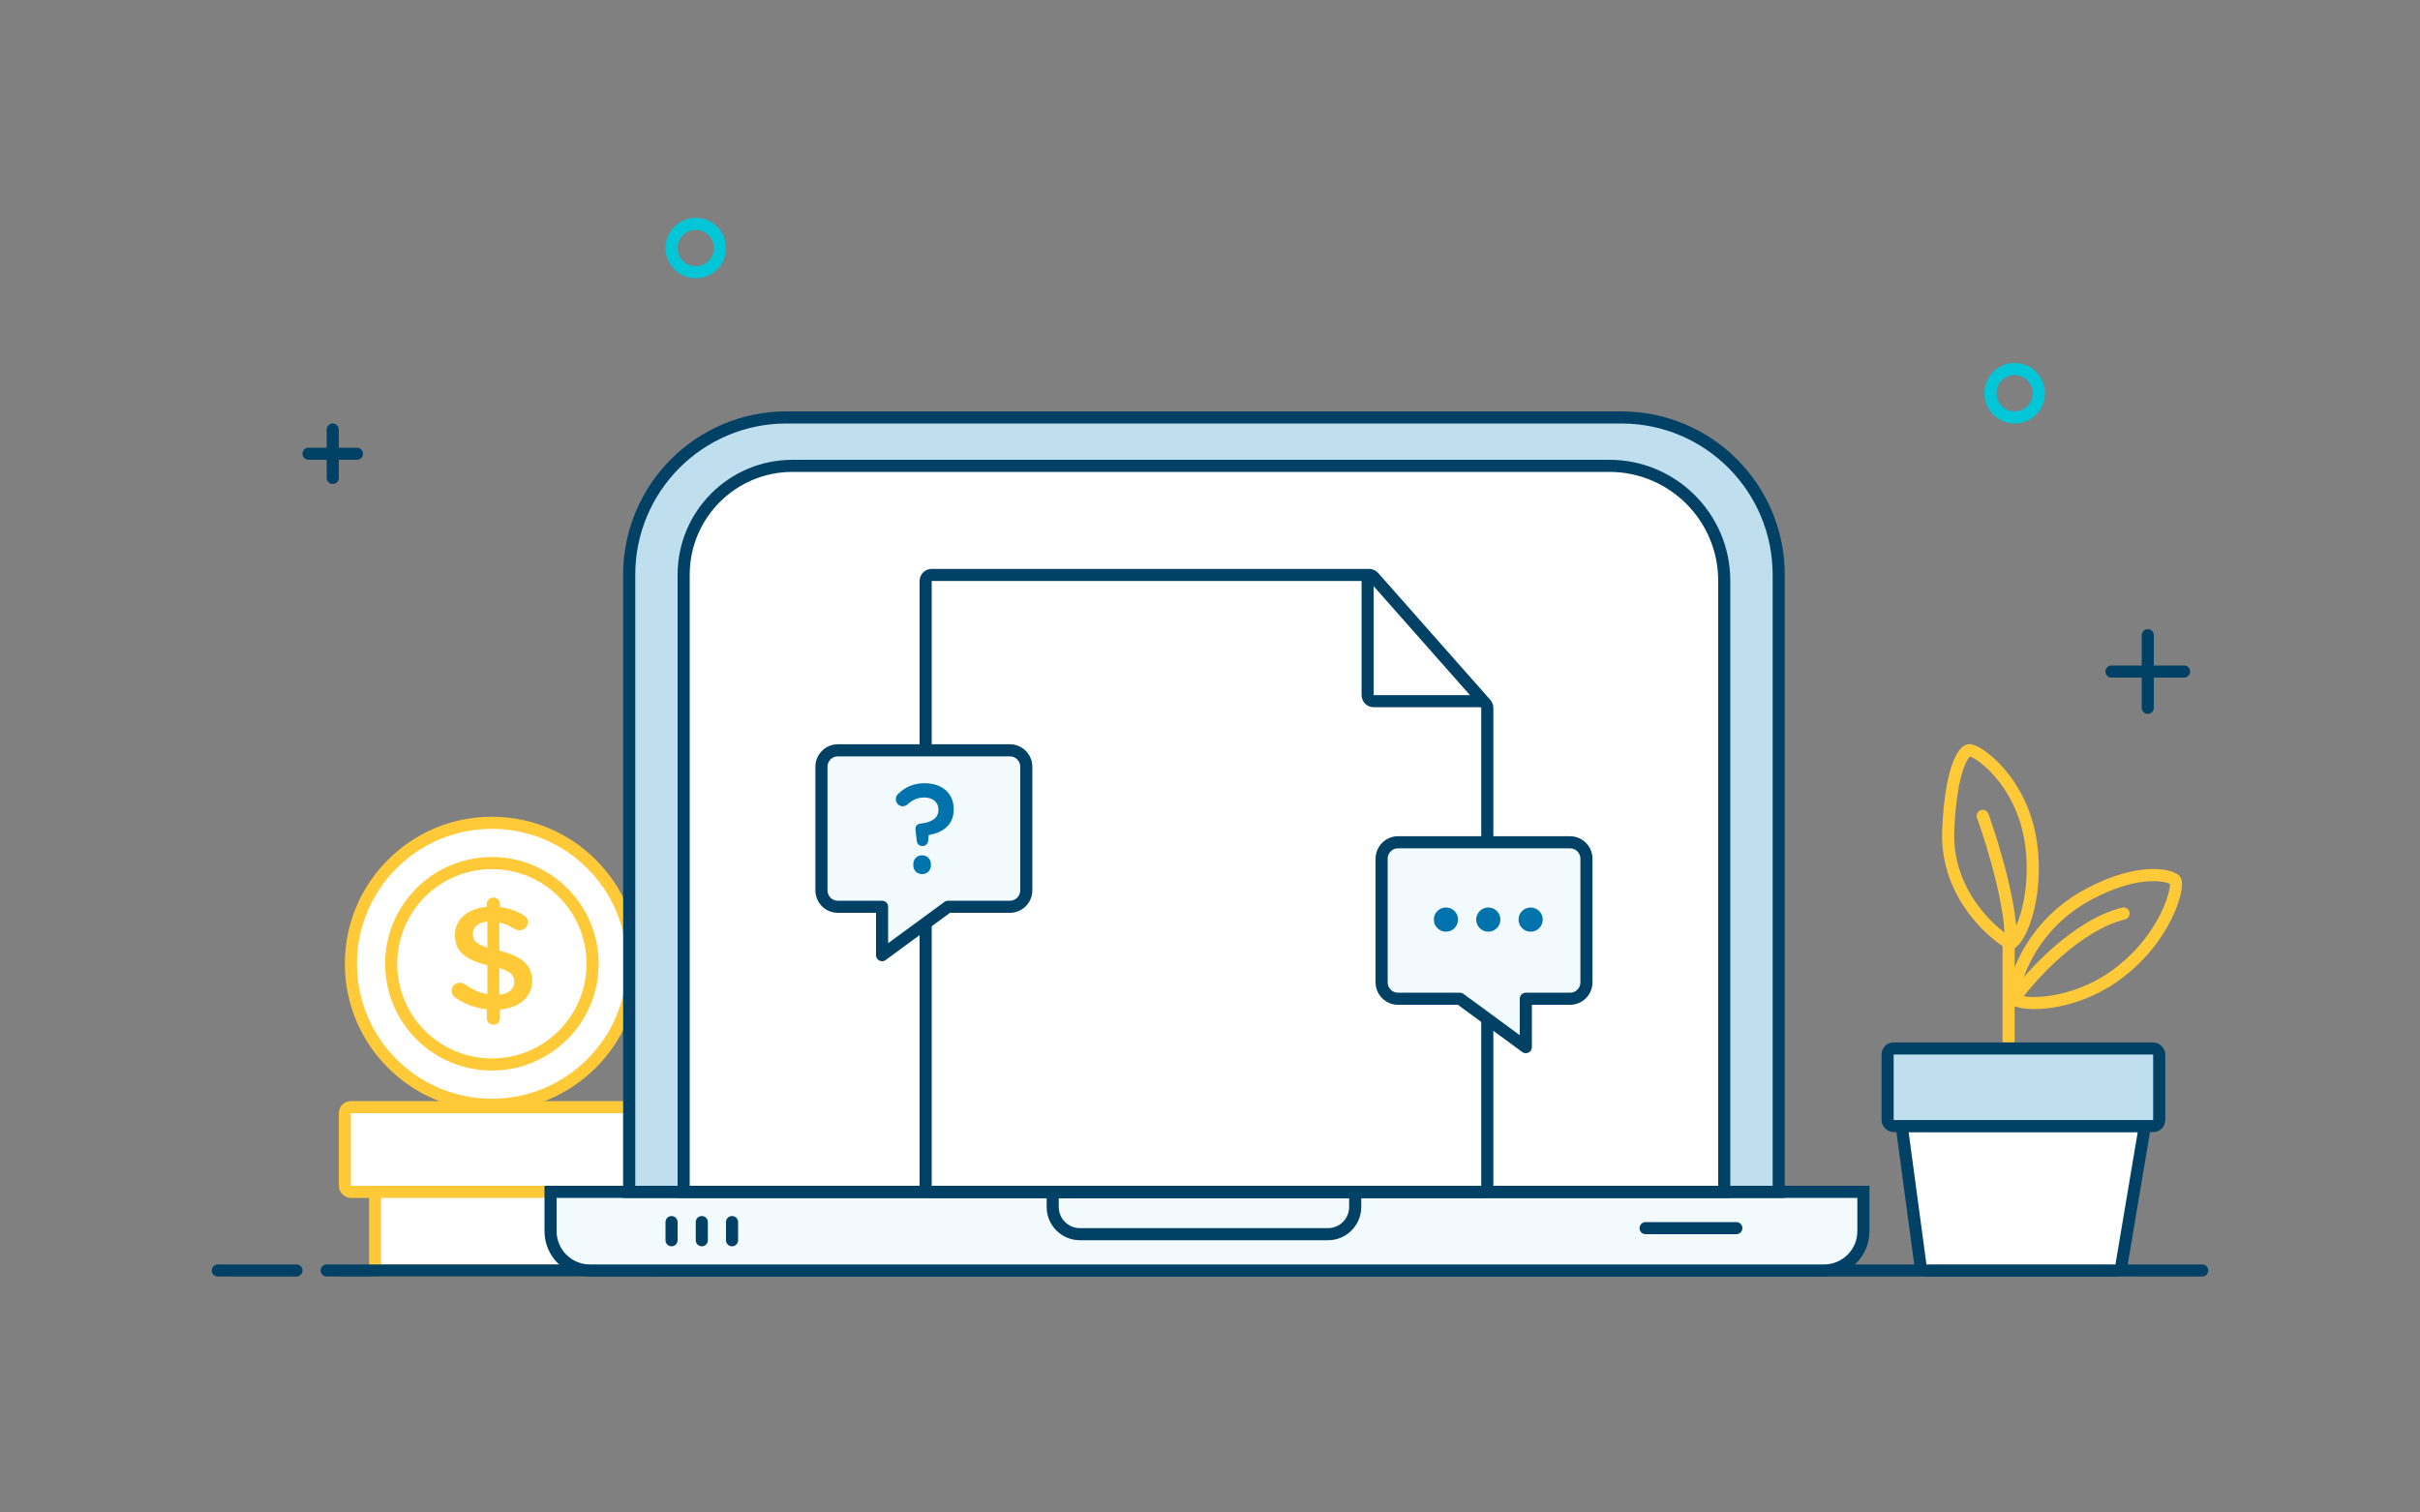 <svg width="400" height="250" viewBox="0 0 400 250" fill="none" xmlns="http://www.w3.org/2000/svg">
<rect x="0" y="0" width="400" height="250" fill="#808080" stroke="none"/>
<rect width="14" height="47" rx="1" transform="matrix(-1.19249e-08 -1 -1 1.19249e-08 109 210)" fill="white" stroke="#FFC937" stroke-width="2"/>
<rect width="14" height="47" rx="1" transform="matrix(-1.19249e-08 -1 -1 1.19249e-08 104 197)" fill="white" stroke="#FFC937" stroke-width="2"/>
<circle r="23.304" transform="matrix(-1 0 0 1 81.304 159.304)" fill="white" stroke="#FFC937" stroke-width="2"/>
<circle cx="81.304" cy="159.304" r="16.646" fill="white" stroke="#FFC937" stroke-width="2"/>
<path fill-rule="evenodd" clip-rule="evenodd" d="M80.453 149.397C80.453 148.815 80.954 148.354 81.555 148.354C82.155 148.354 82.631 148.815 82.631 149.397V149.932C84.108 150.101 85.359 150.563 86.511 151.267C86.911 151.485 87.262 151.849 87.262 152.432C87.262 153.184 86.636 153.767 85.86 153.767C85.61 153.767 85.359 153.694 85.109 153.548C84.233 153.038 83.382 152.674 82.531 152.48V157.141C86.335 158.063 87.963 159.544 87.963 162.141C87.963 164.811 85.81 166.583 82.631 166.874V168.33C82.631 168.913 82.155 169.374 81.555 169.374C80.954 169.374 80.453 168.913 80.453 168.33V166.826C78.576 166.631 76.849 165.976 75.322 164.932C74.896 164.665 74.646 164.277 74.646 163.767C74.646 163.015 75.246 162.432 76.022 162.432C76.323 162.432 76.623 162.529 76.849 162.699C78.025 163.524 79.177 164.083 80.553 164.325V159.544C76.899 158.621 75.196 157.286 75.196 154.543C75.196 151.946 77.324 150.15 80.453 149.907V149.397ZM85.009 162.311C85.009 161.243 84.458 160.587 82.531 160.005V164.423C84.133 164.253 85.009 163.476 85.009 162.311ZM80.553 156.631C78.626 156.024 78.15 155.393 78.15 154.373C78.15 153.305 78.951 152.48 80.553 152.334V156.631Z" fill="#FFC937"/>
<path d="M364 210L54 210" stroke="#004165" stroke-width="2" stroke-linecap="round" stroke-linejoin="round"/>
<path d="M299 197H100H91V203.5C91 207.09 93.91 210 97.5 210H100H299H301.5C305.09 210 308 207.09 308 203.5V197H299Z" fill="#F2FAFD"/>
<path d="M100 197H308V203.5C308 207.09 305.09 210 301.5 210H100M299 197H91V203.5C91 207.09 93.91 210 97.5 210H299" stroke="#004165" stroke-width="2"/>
<path d="M174 197H224V199.5C224 201.985 221.985 204 219.5 204H178.5C176.015 204 174 201.985 174 199.5V197Z" stroke="#004165" stroke-width="2"/>
<line x1="111" y1="202" x2="111" y2="205" stroke="#004165" stroke-width="2" stroke-linecap="round" stroke-linejoin="round"/>
<line x1="116" y1="202" x2="116" y2="205" stroke="#004165" stroke-width="2" stroke-linecap="round" stroke-linejoin="round"/>
<line x1="121" y1="202" x2="121" y2="205" stroke="#004165" stroke-width="2" stroke-linecap="round" stroke-linejoin="round"/>
<line x1="272" y1="203" x2="287" y2="203" stroke="#004165" stroke-width="2" stroke-linecap="round" stroke-linejoin="round"/>
<path d="M104 95C104 80.641 115.641 69 130 69H268C282.359 69 294 80.641 294 95V197H104V95Z" fill="#BFDEEE" stroke="#004165" stroke-width="2"/>
<path d="M113 95C113 85.059 121.059 77 131 77H266C276.493 77 285 85.507 285 96V197H113V95Z" fill="white" stroke="#004165" stroke-width="2"/>
<path d="M332 173V156" stroke="#FFC937" stroke-width="2" stroke-linecap="round"/>
<path d="M332.289 156C328.676 153.905 321.565 147.202 322.021 137.147C322.477 127.092 324.493 124.198 325.444 124.007C326.584 123.779 334.193 128.783 335.712 139.432C336.852 147.431 334.381 154.857 332.289 156ZM332.289 156C332.745 150.516 329.437 139.623 327.725 134.862" stroke="#FFC937" stroke-width="2" stroke-linecap="round"/>
<path d="M345.252 147.798C336.366 152.537 332.979 160.916 332.73 165.092C334.693 166.452 342.615 166.129 349.253 161.516C358.092 155.374 360.259 146.43 359.542 145.511C358.944 144.746 353.826 143.225 345.252 147.798Z" stroke="#FFC937" stroke-width="2" stroke-linecap="round"/>
<path d="M333 165C335.812 161.111 343.35 152.867 351 151" stroke="#FFC937" stroke-width="2" stroke-linecap="round"/>
<path d="M314.483 187.249C314.402 186.649 314.868 186.116 315.474 186.116H353.343C353.962 186.116 354.432 186.672 354.33 187.282L350.647 209.166C350.565 209.647 350.149 210 349.66 210H318.42C317.919 210 317.496 209.63 317.429 209.133L314.483 187.249Z" fill="white" stroke="#004165" stroke-width="2" stroke-linecap="round"/>
<rect x="312" y="173.3" width="44.896" height="12.827" rx="1" fill="#BFDEEE" stroke="#004165" stroke-width="2" stroke-linecap="round"/>
<path fill-rule="evenodd" clip-rule="evenodd" d="M119 41C119 43.209 117.21 45 115 45C112.791 45 111 43.209 111 41C111 38.79 112.791 37 115 37C117.21 37 119 38.79 119 41Z" stroke="#00C6D7" stroke-width="2" stroke-linecap="round" stroke-linejoin="round"/>
<path d="M355 105V117" stroke="#004165" stroke-width="2" stroke-linecap="round" stroke-linejoin="round"/>
<path d="M361 111H349" stroke="#004165" stroke-width="2" stroke-linecap="round" stroke-linejoin="round"/>
<path d="M55 79V71" stroke="#004165" stroke-width="2" stroke-linecap="round" stroke-linejoin="round"/>
<path d="M59 75H51" stroke="#004165" stroke-width="2" stroke-linecap="round" stroke-linejoin="round"/>
<path fill-rule="evenodd" clip-rule="evenodd" d="M337 65C337 67.209 335.21 69 333 69C330.791 69 329 67.209 329 65C329 62.79 330.791 61 333 61C335.21 61 337 62.79 337 65Z" stroke="#00C6D7" stroke-width="2" stroke-linecap="round" stroke-linejoin="round"/>
<path d="M49 210H36" stroke="#004165" stroke-width="2" stroke-linecap="round" stroke-linejoin="round"/>
<path d="M245.394 116.021L226.314 95L226.054 116.021H245.394Z" fill="#BFDEEE"/>
<path d="M153 96.034V196C153 196.552 153.448 197 154 197H199.417H244.833C245.386 197 245.833 196.552 245.833 196V117.008C245.833 116.764 245.744 116.528 245.583 116.346L227.045 95.371C226.855 95.157 226.582 95.034 226.295 95.034H154C153.448 95.034 153 95.481 153 96.034Z" fill="white" stroke="#004165" stroke-width="2"/>
<path d="M226.054 95V114.898C226.054 115.45 226.501 115.898 227.054 115.898H245.304" stroke="#004165" stroke-width="2"/>
<path fill-rule="evenodd" clip-rule="evenodd" d="M145.798 149.882H138.484C136.988 149.882 135.776 148.664 135.776 147.16V126.743C135.776 125.24 136.988 124.021 138.484 124.021H166.925C168.421 124.021 169.633 125.24 169.633 126.743V147.16C169.633 148.664 168.421 149.882 166.925 149.882H156.699L145.798 157.879V149.882Z" fill="#F2FAFD" stroke="#004165" stroke-width="2" stroke-linejoin="round"/>
<path fill-rule="evenodd" clip-rule="evenodd" d="M152.413 139.838H152.536C153.007 139.838 153.335 139.459 153.417 138.996L153.499 138.027C155.772 137.627 157.636 136.428 157.636 133.775V133.733C157.636 131.102 155.69 129.461 152.823 129.461C150.939 129.461 149.567 130.155 148.481 131.208C148.195 131.46 148.072 131.797 148.072 132.113C148.072 132.744 148.584 133.27 149.219 133.27C149.505 133.27 149.772 133.144 149.976 132.976C150.796 132.218 151.676 131.818 152.762 131.818C154.236 131.818 155.117 132.639 155.117 133.818V133.86C155.117 135.186 154.052 135.944 152.127 136.133C151.574 136.196 151.246 136.617 151.328 137.185L151.533 138.996C151.594 139.48 151.942 139.838 152.413 139.838ZM152.413 141.374C151.574 141.374 150.959 142.006 150.959 142.827V143.037C150.959 143.858 151.574 144.489 152.413 144.489C153.253 144.489 153.867 143.858 153.867 143.037V142.827C153.867 142.006 153.253 141.374 152.413 141.374Z" fill="#0072AC"/>
<path fill-rule="evenodd" clip-rule="evenodd" d="M252.202 165.084H259.516C261.012 165.084 262.224 163.865 262.224 162.362V141.945C262.224 140.441 261.012 139.223 259.516 139.223H231.075C229.579 139.223 228.367 140.441 228.367 141.945V162.362C228.367 163.865 229.579 165.084 231.075 165.084H241.301L252.202 173.08V165.084Z" fill="#F2FAFD" stroke="#004165" stroke-width="2" stroke-linejoin="round"/>
<circle cx="239" cy="152" r="2" fill="#0072AC"/>
<circle cx="246" cy="152" r="2" fill="#0072AC"/>
<circle cx="253" cy="152" r="2" fill="#0072AC"/>
</svg>
